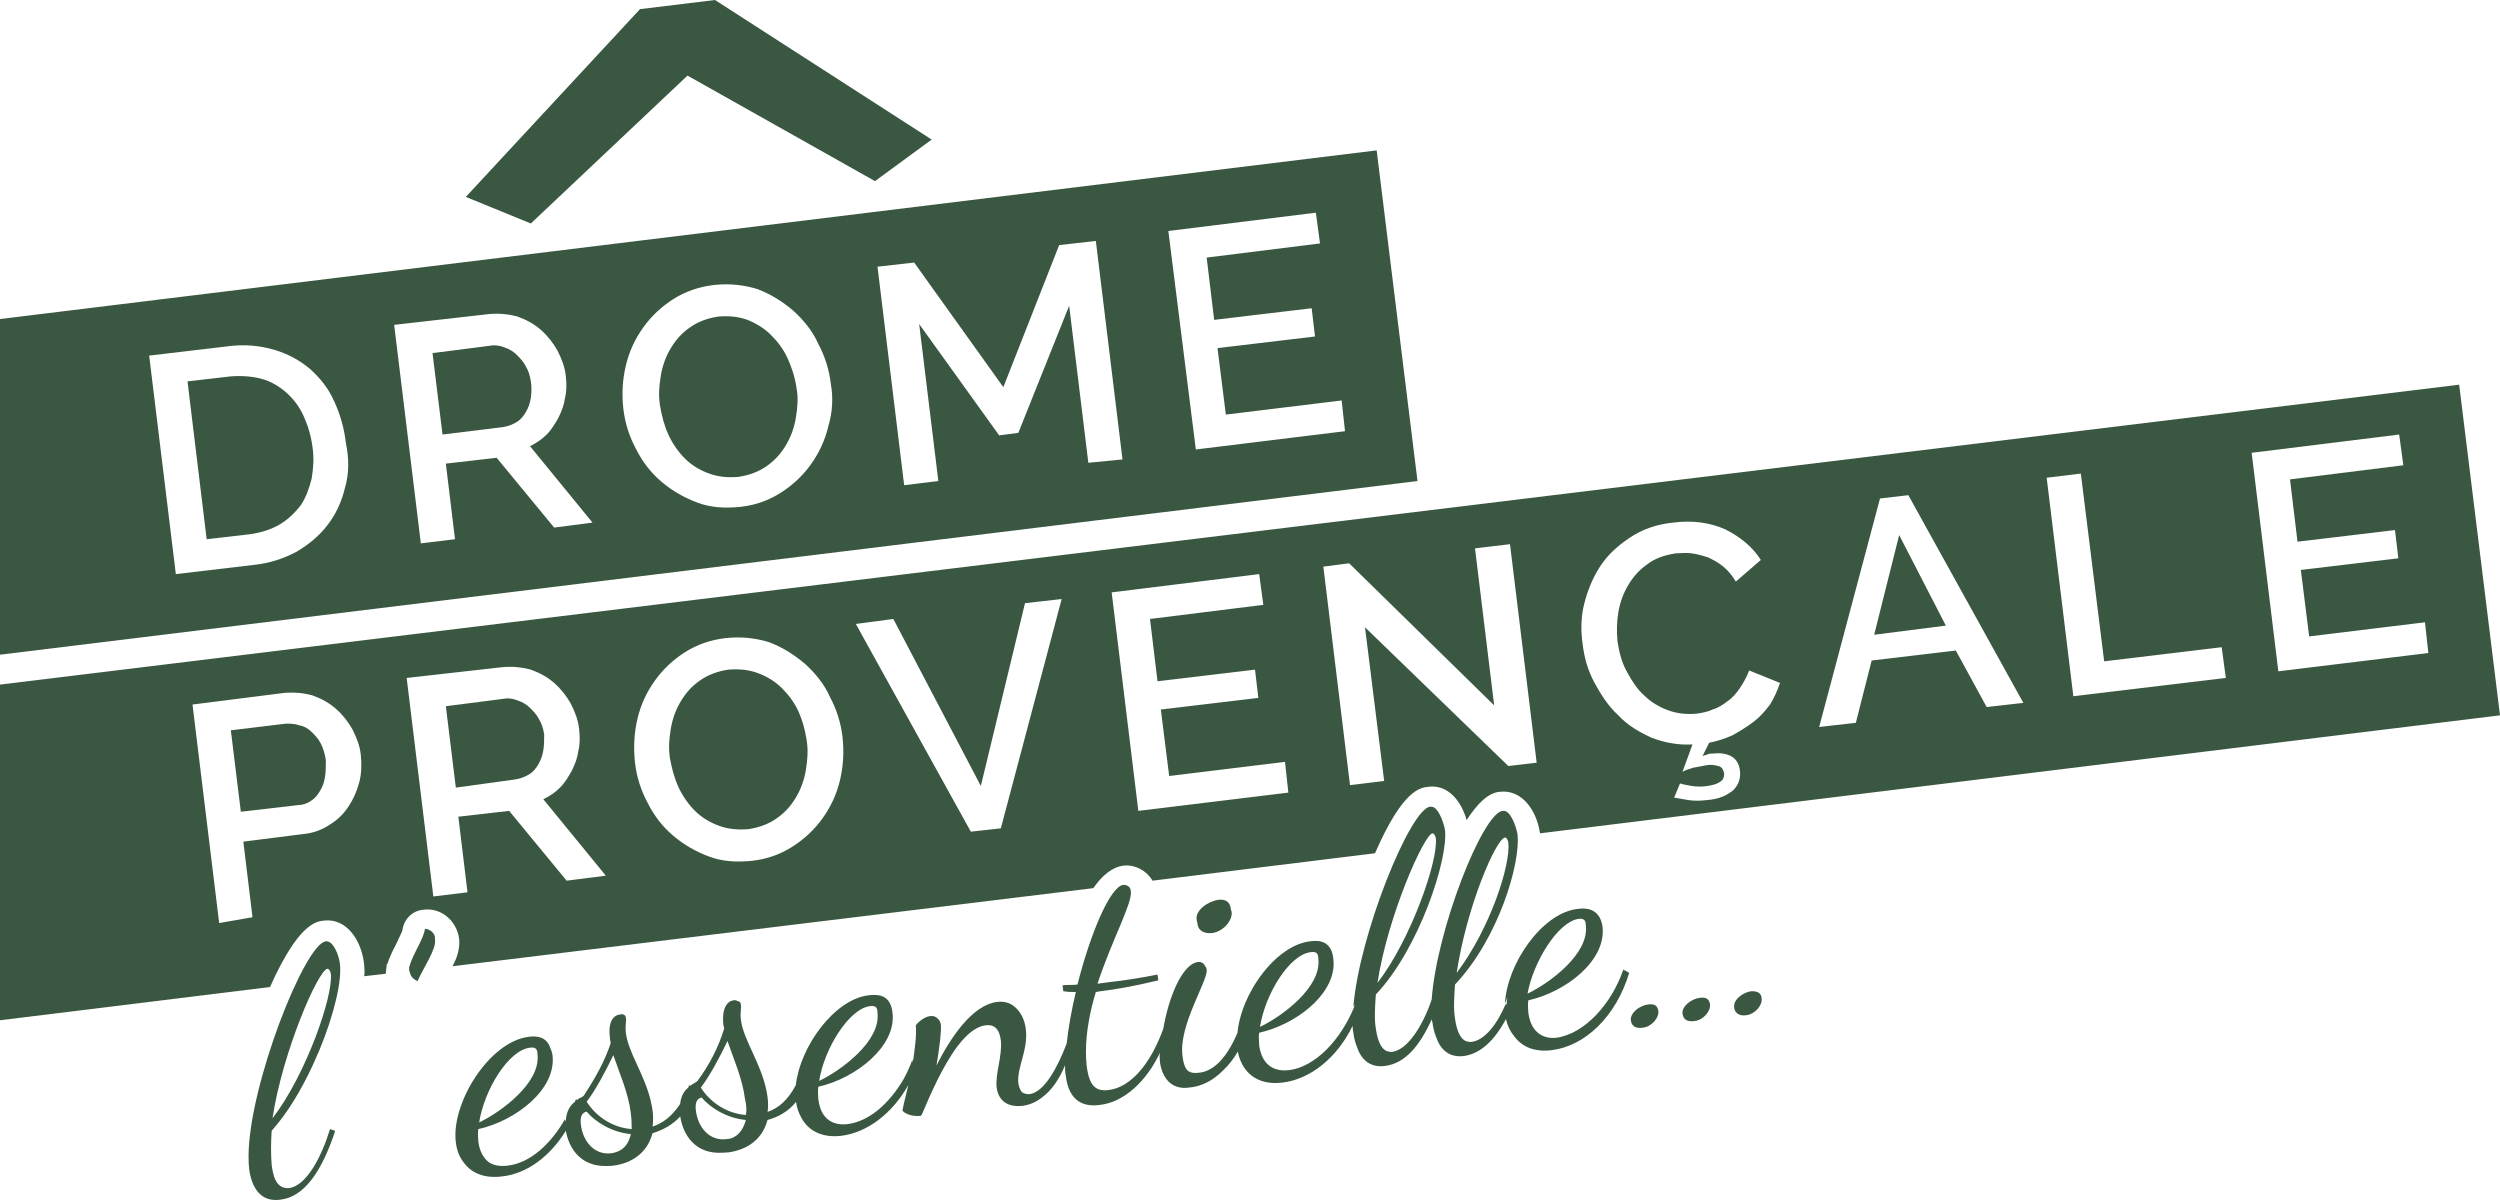 <svg width="200" height="96" viewBox="0 0 200 96" fill="none" xmlns="http://www.w3.org/2000/svg">
<path d="M129.996 77.644L129.867 77.566C128.934 80.291 126.8 82.684 124.534 83.017C124.371 83.036 124.227 83.034 124.084 83.031C122.856 82.93 122.384 81.951 122.267 81.023C122.267 80.757 122.2 80.358 122.267 80.026C125.267 79.361 128.534 76.835 128.2 74.11C128.045 73.13 127.488 72.754 126.872 72.696C126.656 72.67 126.429 72.679 126.2 72.714C123.334 73.047 120.534 77.168 120.4 80.291C120.464 80.123 120.527 79.955 120.59 79.787C120.566 79.957 120.544 80.127 120.534 80.291C120.512 80.338 120.489 80.382 120.467 80.428V80.291C119.8 81.887 118.8 83.216 117.734 83.349C117.564 83.363 117.412 83.34 117.272 83.294C116.838 83.102 116.547 82.511 116.4 81.488C116.267 80.69 116.334 79.76 116.4 78.763C119.867 75.107 121.667 69.059 121.4 66.732C121.267 66.001 120.8 64.805 120.267 64.871C120.26 64.872 120.252 64.877 120.245 64.878C120.23 64.878 120.216 64.869 120.2 64.871C118.6 65.071 114.934 74.376 114.534 79.959C113.867 81.953 112.667 83.947 111.4 84.147C111.23 84.16 111.078 84.138 110.938 84.091C110.505 83.899 110.214 83.309 110.067 82.285C109.934 81.488 110 80.557 110.067 79.56C113.534 75.905 115.867 68.726 115.6 66.4C115.467 65.669 115 64.473 114.467 64.539C114.46 64.54 114.451 64.544 114.444 64.545C114.429 64.545 114.415 64.537 114.4 64.539C112.8 64.738 108.734 74.775 108.267 80.557C108.311 80.47 108.33 80.406 108.355 80.339C108.348 80.411 108.34 80.486 108.334 80.557L108.333 80.559C107.802 81.849 107.04 83.04 106.144 83.944C105.239 84.85 104.195 85.477 103.134 85.609C101.47 85.808 100.869 84.682 100.734 83.62L100.734 83.615L100.733 83.593C100.73 83.402 100.7 83.15 100.706 82.902C100.709 82.811 100.717 82.717 100.734 82.618L100.742 82.616C103.555 81.99 106.599 79.728 106.688 77.203C106.694 77.037 106.688 76.871 106.667 76.704V76.702C106.534 75.373 105.667 75.174 104.8 75.307C103.575 75.452 102.363 76.284 101.364 77.431C100.936 77.922 100.548 78.471 100.214 79.049C99.992 79.433 99.794 79.831 99.626 80.232C99.372 80.835 99.185 81.445 99.078 82.036C99.043 82.232 99.017 82.427 99 82.618C98.067 84.811 97 85.675 96 85.808C95.578 85.873 95.252 85.84 95.012 85.646C94.8 85.43 94.662 85.065 94.6 84.479C94.267 82.02 96.667 78.43 96.534 77.566C96.51 77.422 96.452 77.323 96.382 77.242C96.264 77.019 96.051 76.918 95.8 76.968C94.534 77.168 93.467 79.893 93.067 82.285C92.067 85.077 90.467 87.005 88.667 87.204C88.534 87.221 88.41 87.227 88.294 87.222C88.179 87.217 88.073 87.201 87.974 87.174C87.792 87.123 87.64 87.027 87.51 86.892C87.499 86.882 87.486 86.875 87.476 86.864C87.406 86.787 87.344 86.697 87.289 86.593C87.121 86.283 87.009 85.85 86.934 85.276C86.77 83.758 86.966 82.063 87.368 80.442C87.459 80.079 87.556 79.717 87.666 79.364L87.667 79.361L88.067 79.294H88.068C89.202 79.162 90.734 78.896 92.667 78.43L92.6 77.965C91.267 78.231 90 78.43 88.8 78.563L87.8 78.696C88.934 75.24 90.6 72.249 90.467 71.319C90.466 70.92 90.134 70.787 89.867 70.787C88.8 70.92 87.2 74.775 86.2 78.763H86.198C85.666 78.829 85.267 78.763 85 78.829L85.067 79.294C85.4 79.361 85.667 79.361 86.067 79.361C85.734 80.757 85.467 82.219 85.334 83.482C84.6 85.409 83.534 87.403 82.334 87.536C82.115 87.536 81.912 87.489 81.75 87.368C81.622 87.215 81.525 86.989 81.467 86.672C81.334 85.409 82.267 84.014 82.067 82.352C81.998 81.731 81.763 81.132 81.36 80.723C80.984 80.302 80.446 80.057 79.734 80.159C77.8 80.416 76.056 82.969 74.918 85.241C75.158 83.817 75.329 82.45 75.267 81.953C75.232 81.745 75.14 81.576 74.995 81.469C74.859 81.328 74.666 81.251 74.4 81.288C73.934 81.355 73.467 81.754 73.267 82.02C73.334 82.817 73.2 83.748 73.067 84.745C73.027 84.844 72.983 84.943 72.94 85.041C72.96 84.942 72.98 84.844 73 84.745C72.807 85.296 72.565 85.828 72.288 86.331C71.16 88.253 69.544 89.718 67.8 89.929C67.608 89.952 67.434 89.953 67.269 89.943C66.054 89.847 65.583 88.918 65.467 87.935C65.467 87.669 65.4 87.337 65.467 86.938C68.467 86.273 71.734 83.681 71.4 81.023C71.281 79.836 70.577 79.552 69.81 79.599C69.696 79.6 69.581 79.608 69.467 79.627C66.734 79.959 64 83.748 63.667 86.805C63.035 88.003 62.281 88.658 61.41 88.949C61.459 88.576 61.461 88.159 61.4 87.736C61.067 85.276 59.467 83.282 59.267 81.554C59.2 80.956 59.334 80.557 59.267 80.358C59.267 80.208 59.154 80.096 58.986 80.078C58.904 80.025 58.794 79.994 58.667 80.026C58.2 80.092 57.734 80.624 57.867 81.953L57.934 82.285C57.467 83.814 56.734 85.21 55.8 86.473C55.667 86.606 55.467 86.672 55.2 86.872L55.134 86.805C55.134 86.872 55.067 86.938 55.067 87.005C54.734 87.27 54.468 87.668 54.401 88.396C54.401 88.375 54.4 88.353 54.4 88.334C53.735 89.329 53.004 89.86 52.206 90.126C52.234 89.935 52.25 89.733 52.248 89.521C52.25 89.286 52.235 89.043 52.2 88.799C52.168 88.562 52.116 88.333 52.062 88.105C52.052 88.058 52.046 88.01 52.034 87.964C51.512 85.883 50.244 84.146 50.067 82.618C50 82.02 50.134 81.621 50.067 81.421C50.067 81.222 49.867 81.089 49.6 81.156C49.077 81.221 48.622 81.739 48.794 83.013C48.797 83.06 48.796 83.1 48.8 83.15L48.858 83.439C48.39 84.892 47.596 86.281 46.734 87.603C46.667 87.736 46.467 87.802 46.2 87.935L46.26 87.964C46.24 87.977 46.219 87.989 46.2 88.002L46.067 87.935C46.067 88.002 46 88.068 46 88.135C45.667 88.4 45.334 88.799 45.267 89.597C45.244 89.635 45.218 89.671 45.196 89.709C45.197 89.649 45.2 89.59 45.2 89.53C44.067 91.524 42.4 93.053 40.6 93.252C39.983 93.326 39.514 93.225 39.159 93.014C38.604 92.631 38.348 91.968 38.267 91.325C38.267 91.059 38.2 90.66 38.267 90.328C41.267 89.663 44.534 87.138 44.2 84.412C44.162 84.174 44.095 83.982 44.014 83.81C43.724 82.971 42.998 82.838 42.267 82.95C39.134 83.349 36.067 88.267 36.467 91.391C36.546 92.074 36.798 92.668 37.197 93.127C37.804 93.877 38.8 94.283 40.134 94.117C42.134 93.917 44 92.521 45.267 90.461C45.518 91.903 46.482 93.342 48.547 93.279C48.714 93.28 48.885 93.273 49.067 93.252C50.6 93.053 51.8 92.189 52.2 90.66C53.017 90.41 53.825 89.974 54.419 89.314C54.644 90.805 55.634 92.359 57.816 92.217C57.961 92.215 58.111 92.206 58.267 92.189C59.8 91.99 61 91.126 61.4 89.597C62.308 89.356 63.096 88.881 63.684 88.151C63.742 88.574 63.864 88.963 64.05 89.305C64.576 90.402 65.696 91.064 67.334 90.86C69.4 90.594 71.4 89.065 72.667 86.805C72.4 87.869 72.2 88.733 72.2 88.866C72.534 89.198 73.134 89.331 73.667 89.264C73.676 89.244 73.686 89.22 73.695 89.199C73.708 89.198 73.721 89.199 73.734 89.198C74.4 87.62 75.404 85.29 76.601 83.699C76.609 83.688 76.618 83.679 76.626 83.669C76.722 83.542 76.82 83.417 76.92 83.302C77.532 82.593 78.186 82.102 78.867 82.02C79.467 81.953 79.934 82.219 80.067 83.216C80.2 84.479 79.6 85.941 79.734 87.005C79.867 88.002 80.534 88.6 81.8 88.467C82.397 88.389 82.922 88.147 83.388 87.774C84.14 87.219 84.744 86.334 85.202 85.226C85.202 85.53 85.206 85.831 85.267 86.074C85.467 87.802 86.4 88.6 87.934 88.4C89.934 88.201 91.734 86.473 92.8 84.213C92.734 84.479 92.8 84.811 92.8 85.011C93 86.273 93.734 87.204 95.134 87.005C96.116 86.919 97.042 86.448 97.828 85.651C98.278 85.233 98.683 84.719 99.027 84.123C99.329 85.726 100.516 86.866 102.6 86.606C104.832 86.344 106.995 84.596 108.206 82.067C108.212 82.256 108.224 82.448 108.267 82.618C108.319 83.015 108.409 83.383 108.538 83.71C108.882 84.755 109.588 85.434 110.8 85.276C112.372 85.08 113.556 83.726 114.545 81.537C114.554 81.632 114.569 81.726 114.6 81.82C114.652 82.218 114.742 82.586 114.871 82.913C115.215 83.957 115.922 84.636 117.134 84.479C118.439 84.284 119.552 83.255 120.474 81.528C120.595 82.03 120.798 82.486 121.104 82.853C121.693 83.698 122.695 84.193 124.134 84.014C126.8 83.681 129.267 81.355 130.334 77.832L130 77.633L129.996 77.644ZM104.867 76.171C105.334 76.104 105.467 76.303 105.467 76.702C105.734 78.962 102.6 81.288 100.8 82.153C101.2 79.56 103.134 76.37 104.867 76.171ZM43 84.346C43.267 86.606 40.134 88.932 38.334 89.796C38.734 87.204 40.667 84.014 42.4 83.814C42.867 83.748 43 83.947 43 84.346ZM122.2 79.494C122.667 76.968 124.6 73.778 126.267 73.512C126.734 73.445 126.867 73.645 126.867 74.044C127.134 76.303 124 78.63 122.2 79.494ZM120.4 66.998C120.467 66.998 120.6 67.065 120.667 67.397C120.867 69.192 119.2 74.31 116.534 77.832C117.334 72.515 119.667 67.131 120.4 66.998ZM114.6 66.666C114.667 66.666 114.8 66.732 114.867 67.065C115.067 68.859 112.867 75.174 110.2 78.63C111 73.313 113.934 66.732 114.6 66.666ZM70.2 81.023C70.467 83.282 67.334 85.609 65.534 86.473C65.934 83.881 67.934 80.69 69.6 80.491C70.067 80.424 70.2 80.624 70.2 81.023ZM59.6 87.935C59.734 88.467 59.734 88.866 59.667 89.198C58 89.065 56.734 88.068 56.067 87.005C56.734 86.141 57.534 84.678 58.2 83.282C58.667 84.678 59.4 86.273 59.6 87.935ZM50.534 90.328C48.867 90.195 47.6 89.198 46.934 88.135C47.6 87.27 48.4 85.808 49.067 84.412C49.534 85.808 50.267 87.403 50.467 89.065C50.534 89.597 50.534 89.996 50.534 90.328ZM46.467 89.929C46.4 89.397 46.534 88.999 46.934 88.932C47.6 89.73 48.934 90.594 50.467 90.727C50.2 91.99 49.334 92.189 48.934 92.255C47.534 92.455 46.6 91.258 46.467 89.929ZM55.667 88.799C55.6 88.267 55.734 87.869 56.134 87.802C56.8 88.6 58.134 89.464 59.667 89.597C59.334 90.86 58.534 91.126 58.134 91.126C56.734 91.325 55.8 90.129 55.667 88.799Z" fill="#3A5841"/>
<path d="M95.8 73.911C95.867 74.509 96.4 74.709 97 74.642C97.867 74.509 98.6 73.645 98.534 72.98C98.523 72.887 98.492 72.821 98.466 72.746C98.465 72.736 98.468 72.725 98.467 72.715C98.4 72.116 98 71.917 97.467 71.983C96.6 72.116 95.6 72.847 95.734 73.579C95.744 73.682 95.769 73.771 95.801 73.853C95.803 73.872 95.797 73.892 95.8 73.911Z" fill="#3A5841"/>
<path d="M140.93 79.885C140.93 79.866 140.935 79.845 140.932 79.825C140.866 79.427 140.599 79.294 140.132 79.294C139.466 79.36 138.666 79.958 138.732 80.557C138.733 80.561 138.736 80.563 138.736 80.567C138.736 80.586 138.73 80.604 138.732 80.623C138.799 81.088 139.199 81.288 139.666 81.221C140.399 81.155 140.999 80.424 140.932 79.892L140.93 79.885Z" fill="#3A5841"/>
<path d="M132.154 80.348C132.065 80.337 131.968 80.34 131.867 80.357C131.367 80.407 130.792 80.756 130.564 81.18C130.488 81.321 130.45 81.47 130.467 81.62C130.533 82.151 130.933 82.284 131.4 82.218C132.133 82.151 132.733 81.42 132.667 80.889C132.615 80.53 132.443 80.372 132.154 80.348Z" fill="#3A5841"/>
<path d="M136.287 79.816C136.198 79.805 136.101 79.809 136 79.825C135.333 79.892 134.533 80.49 134.6 81.088C134.666 81.62 135.066 81.753 135.533 81.686C136.266 81.62 136.866 80.889 136.8 80.357C136.748 79.999 136.576 79.841 136.287 79.816Z" fill="#3A5841"/>
<path d="M25.005 85.249L25.013 85.233C25.037 85.183 25.057 85.132 25.081 85.082C26.406 82.224 27.203 79.276 27.218 77.684C27.223 77.494 27.217 77.319 27.2 77.167C27.133 76.436 26.667 75.24 26.067 75.306C24.374 75.494 19.911 86.85 19.885 92.459C19.88 92.84 19.895 93.195 19.933 93.518C20.133 95.047 20.867 96.177 22.4 95.977C24.333 95.778 25.733 93.718 26.8 90.527L26.779 90.52C26.786 90.5 26.793 90.481 26.8 90.461L26.4 90.328C25.733 92.521 24.533 94.847 23.133 95.047C22.635 95.088 22.267 94.871 22.027 94.381C22.018 94.362 22.011 94.34 22.002 94.32C21.977 94.257 21.949 94.197 21.927 94.126C21.867 93.944 21.819 93.729 21.777 93.496C21.761 93.395 21.745 93.297 21.733 93.186C21.667 92.388 21.667 91.458 21.733 90.461C22.998 89.051 24.115 87.173 25.005 85.249ZM21.8 89.464C22.6 84.146 25.467 77.566 26.2 77.5C26.267 77.5 26.4 77.566 26.467 77.898C26.667 79.693 24.467 86.007 21.8 89.464Z" fill="#3A5841"/>
<path d="M33.999 74.309C33.866 75.173 33.066 76.237 32.732 77.367V77.633C32.746 77.698 32.772 77.755 32.799 77.811V77.832C32.866 78.164 33.132 78.364 33.399 78.497C33.866 77.433 34.932 75.904 34.799 75.173C34.799 75.157 34.789 75.144 34.788 75.127C34.792 75.076 34.803 75.019 34.799 74.974C34.732 74.575 34.332 74.309 33.999 74.309Z" fill="#3A5841"/>
<path d="M25.933 73.645C27.733 73.445 28.933 75.24 29.133 77.167C29.133 77.433 29.2 77.766 29.133 78.098L30.867 77.898C30.867 77.633 30.933 77.367 30.933 77.234C30.933 77.167 30.933 77.101 31 77.101C31.2 76.436 31.533 75.838 31.8 75.306C31.933 74.974 32.2 74.509 32.2 74.376C32.333 73.512 33 72.847 33.867 72.781C35.267 72.581 36.533 73.645 36.733 75.107C36.8 75.838 36.6 76.569 36.2 77.3L87.467 71.052C88.2 69.989 89 69.391 89.8 69.258C90.8 69.125 91.733 69.657 92.2 70.454L110 68.261C112.2 63.209 113.6 63.01 114.267 62.944C115.8 62.744 116.867 64.007 117.333 65.602C118.2 64.273 119.067 63.409 120 63.342C121.733 63.143 122.933 64.805 123.2 66.666L200 57.227L196.733 30.774L0 54.768V81.621L21.6 78.962C23.867 73.91 25.267 73.711 25.933 73.645ZM191.933 34.762L192.267 37.221L183.2 38.351L183.8 43.336L191.6 42.406L191.867 44.665L184.067 45.596L184.733 50.913L194 49.783L194.267 52.242L182.267 53.705L180.133 36.224L191.933 34.762ZM166.467 37.886L168.333 52.907L177.733 51.777L178.067 54.236L165.867 55.699L163.733 38.218L166.467 37.886ZM150.4 39.88L152.667 39.614L161.867 56.23L158.933 56.563L156.467 52.043L149.733 52.841L148.467 57.826L145.533 58.158L150.4 39.88ZM126.733 48.321C127 47.258 127.4 46.261 128 45.33C128.6 44.4 129.4 43.668 130.4 43.004C131.4 42.339 132.533 41.94 133.867 41.807C135.4 41.608 136.8 41.807 138 42.339C139.2 42.937 140.2 43.735 140.867 44.798L138.867 46.526C138.6 46.061 138.2 45.596 137.867 45.33C137.467 44.998 137.067 44.798 136.667 44.599C136.267 44.466 135.8 44.333 135.333 44.267C134.867 44.2 134.467 44.267 134.067 44.267C133.2 44.4 132.4 44.665 131.8 45.131C131.133 45.596 130.667 46.128 130.267 46.792C129.867 47.457 129.6 48.188 129.467 48.986C129.333 49.783 129.333 50.514 129.4 51.312C129.533 52.176 129.733 52.974 130.133 53.705C130.533 54.436 130.933 55.1 131.533 55.632C132.067 56.164 132.733 56.563 133.467 56.829C134.2 57.094 134.933 57.161 135.733 57.094C136.133 57.028 136.6 56.962 137 56.762C137.467 56.629 137.867 56.363 138.2 56.097C138.6 55.832 138.933 55.433 139.2 55.034C139.467 54.635 139.733 54.17 139.933 53.638L142.4 54.635C142.2 55.233 141.933 55.832 141.6 56.363C141.2 56.895 140.8 57.36 140.267 57.759C139.733 58.158 139.2 58.49 138.6 58.823C138 59.089 137.4 59.288 136.733 59.421L136.2 60.484C136.333 60.418 136.467 60.418 136.6 60.351C136.733 60.285 136.867 60.285 137 60.285C137.6 60.218 138.067 60.285 138.467 60.484C138.867 60.684 139.133 61.083 139.2 61.681C139.267 62.279 139.067 62.811 138.667 63.209C138.2 63.608 137.533 63.941 136.533 64.007C136 64.073 135.533 64.073 135.067 64.007C134.667 63.941 134.267 63.874 133.933 63.808L134.4 62.678C134.6 62.744 134.933 62.811 135.333 62.877C135.733 62.944 136.2 62.944 136.6 62.877C137 62.811 137.333 62.744 137.6 62.545C137.867 62.412 137.933 62.146 137.933 61.88C137.867 61.548 137.733 61.348 137.467 61.282C137.2 61.215 136.867 61.149 136.533 61.215C136.2 61.282 135.8 61.348 135.467 61.415C135.067 61.548 134.8 61.614 134.6 61.747L135.4 59.554C134.267 59.62 133.2 59.421 132.133 59.022C131.133 58.557 130.2 58.025 129.467 57.227C128.667 56.496 128.067 55.566 127.533 54.569C127 53.572 126.733 52.575 126.6 51.445C126.467 50.448 126.467 49.385 126.733 48.321ZM107.933 45.064L119.533 56.43L118 43.868L120.8 43.535L122.933 61.016L120.667 61.282L109.2 50.182L110.733 62.478L108 62.811L105.867 45.33L107.933 45.064ZM100.733 45.928L101.067 48.388L92 49.517L92.6 54.502L100.4 53.572L100.667 55.832L92.867 56.762L93.533 62.08L102.8 60.95L103.067 63.409L91.067 64.871L88.933 47.391L100.733 45.928ZM71.467 49.517L78.467 62.877L82 48.255L84.933 47.922L80.067 66.267L77.667 66.533L68.467 49.916L71.467 49.517ZM51 57.493C51.267 56.363 51.733 55.366 52.4 54.436C53.067 53.505 53.867 52.774 54.8 52.176C55.733 51.578 56.867 51.179 58.067 51.046C59.333 50.913 60.467 51.046 61.533 51.378C62.6 51.777 63.533 52.375 64.4 53.107C65.2 53.838 65.933 54.702 66.4 55.765C66.933 56.762 67.267 57.826 67.4 58.956C67.533 60.152 67.467 61.282 67.2 62.412C66.933 63.542 66.467 64.539 65.8 65.469C65.133 66.4 64.333 67.131 63.4 67.729C62.467 68.327 61.4 68.726 60.2 68.859C58.933 68.992 57.8 68.925 56.733 68.527C55.667 68.128 54.733 67.596 53.867 66.865C53 66.134 52.333 65.27 51.8 64.206C51.267 63.209 50.933 62.146 50.8 61.016C50.667 59.753 50.733 58.623 51 57.493ZM40.2 53.372C41 53.306 41.733 53.372 42.467 53.572C43.2 53.838 43.8 54.17 44.333 54.635C44.867 55.1 45.333 55.699 45.667 56.297C46 56.962 46.267 57.626 46.333 58.357C46.4 58.956 46.4 59.554 46.267 60.086C46.2 60.617 46 61.149 45.733 61.681C45.467 62.146 45.2 62.611 44.8 63.01C44.4 63.409 44 63.675 43.467 63.941L48.467 70.055L45.333 70.454L40.733 64.871L36.667 65.336L37.4 71.385L34.667 71.717L32.533 54.236L40.2 53.372ZM17.533 73.844L15.4 56.363L22.733 55.433C23.533 55.366 24.267 55.433 25 55.632C25.733 55.898 26.333 56.23 26.867 56.696C27.4 57.161 27.867 57.759 28.2 58.357C28.533 59.022 28.8 59.687 28.867 60.418C28.933 61.149 28.933 61.88 28.733 62.611C28.533 63.342 28.267 63.941 27.867 64.539C27.467 65.137 27 65.602 26.333 66.001C25.733 66.4 25 66.666 24.2 66.732L19.467 67.33L20.2 73.379L17.533 73.844Z" fill="#3A5841"/>
<path d="M110.133 12.03L0 25.523V52.376L113.4 38.484L110.133 12.03ZM27.6 39.016C27.333 40.146 26.867 41.143 26.2 42.007C25.533 42.871 24.733 43.535 23.733 44.134C22.733 44.665 21.6 45.064 20.267 45.197L14.067 45.928L11.933 28.448L18.133 27.716C19.533 27.517 20.8 27.65 21.933 27.982C23.067 28.315 24 28.846 24.8 29.511C25.6 30.242 26.267 31.04 26.733 32.103C27.2 33.1 27.533 34.23 27.667 35.427C27.933 36.69 27.933 37.886 27.6 39.016ZM44.333 42.206L39.733 36.623L35.667 37.088L36.4 43.137L33.667 43.469L31.533 25.988L39.133 25.124C39.933 25.058 40.667 25.124 41.4 25.324C42.133 25.59 42.733 25.922 43.267 26.387C43.8 26.852 44.267 27.451 44.6 28.049C44.933 28.713 45.2 29.378 45.267 30.109C45.333 30.707 45.333 31.306 45.2 31.837C45.133 32.369 44.933 32.901 44.667 33.433C44.4 33.898 44.133 34.363 43.733 34.762C43.333 35.161 42.933 35.427 42.4 35.693L47.4 41.807L44.333 42.206ZM66.267 34.097C66 35.227 65.533 36.224 64.867 37.155C64.2 38.085 63.4 38.816 62.467 39.415C61.533 40.013 60.467 40.412 59.267 40.544C58 40.677 56.867 40.611 55.8 40.212C54.733 39.813 53.8 39.282 52.933 38.55C52.067 37.819 51.4 36.955 50.867 35.892C50.333 34.895 50 33.831 49.867 32.702C49.733 31.505 49.8 30.375 50.067 29.245C50.333 28.115 50.8 27.118 51.467 26.188C52.133 25.257 52.933 24.526 53.867 23.928C54.8 23.33 55.933 22.931 57.133 22.798C58.4 22.665 59.533 22.798 60.6 23.13C61.667 23.529 62.6 24.127 63.467 24.858C64.267 25.59 65 26.454 65.467 27.517C66 28.514 66.333 29.578 66.467 30.707C66.667 31.837 66.6 32.967 66.267 34.097ZM87.067 37.022L85.533 24.46L81.467 34.629L79.933 34.828L73.533 25.922L75.067 38.484L72.333 38.816L70.2 21.336L73.133 21.003L80.267 30.973L84.733 19.608L87.667 19.275L89.8 36.756L87.067 37.022ZM95.667 35.958L93.467 18.478L105.267 17.015L105.6 19.475L96.533 20.605L97.133 25.59L104.933 24.659L105.2 26.919L97.4 27.849L98.067 33.167L107.333 32.037L107.6 34.496L95.667 35.958Z" fill="#3A5841"/>
<path d="M51.2 0.731L37.267 15.752L42.467 17.879L55 6.048L70 14.49L74.533 11.166L57.2 0L51.2 0.731Z" fill="#3A5841"/>
<path d="M151.934 42.804L149.934 50.78L155.667 50.049L151.934 42.804Z" fill="#3A5841"/>
<path d="M41.267 62.346C41.667 62.279 42 62.146 42.334 61.947C42.667 61.747 42.867 61.481 43.067 61.149C43.267 60.817 43.4 60.418 43.467 60.019C43.534 59.62 43.534 59.155 43.534 58.756C43.467 58.291 43.334 57.892 43.134 57.56C42.934 57.161 42.667 56.895 42.4 56.63C42.134 56.364 41.8 56.164 41.4 56.031C41.067 55.898 40.667 55.832 40.334 55.898L35.667 56.497L36.467 63.01L41.267 62.346Z" fill="#3A5841"/>
<path d="M54.267 62.944C54.6 63.675 55.067 64.339 55.6 64.871C56.133 65.403 56.8 65.802 57.533 66.067C58.267 66.333 59 66.4 59.867 66.333C60.733 66.2 61.467 65.934 62.133 65.469C62.8 65.004 63.267 64.472 63.667 63.808C64.067 63.143 64.333 62.412 64.467 61.614C64.6 60.817 64.667 60.019 64.533 59.221C64.4 58.357 64.2 57.626 63.867 56.895C63.533 56.164 63.067 55.566 62.533 55.034C62 54.502 61.333 54.104 60.6 53.838C59.867 53.572 59.133 53.505 58.267 53.572C57.4 53.705 56.667 53.971 56 54.436C55.333 54.901 54.867 55.433 54.467 56.097C54.067 56.762 53.8 57.493 53.667 58.291C53.533 59.089 53.467 59.886 53.6 60.684C53.733 61.415 53.933 62.212 54.267 62.944Z" fill="#3A5841"/>
<path d="M24.267 33.233C23.933 32.502 23.467 31.904 22.867 31.372C22.333 30.907 21.667 30.508 20.933 30.309C20.2 30.11 19.333 30.043 18.467 30.11L15 30.508L16.533 43.137L20 42.738C20.933 42.605 21.733 42.339 22.4 41.941C23.067 41.542 23.6 41.01 24.067 40.412C24.467 39.814 24.733 39.083 24.933 38.285C25.067 37.487 25.133 36.623 25 35.759C24.867 34.762 24.6 33.965 24.267 33.233Z" fill="#3A5841"/>
<path d="M42.467 30.508C42.401 30.043 42.267 29.644 42.067 29.312C41.867 28.913 41.601 28.647 41.334 28.381C41.067 28.115 40.734 27.916 40.334 27.783C40.001 27.65 39.601 27.584 39.267 27.65L34.601 28.248L35.401 34.762L40.267 34.164C40.667 34.097 41.001 33.964 41.334 33.765C41.667 33.566 41.867 33.3 42.067 32.967C42.267 32.635 42.401 32.236 42.467 31.837C42.534 31.372 42.534 30.907 42.467 30.508Z" fill="#3A5841"/>
<path d="M63 28.647C62.667 27.916 62.2 27.318 61.667 26.786C61.133 26.254 60.467 25.855 59.8 25.59C59.067 25.324 58.334 25.257 57.467 25.324C56.6 25.457 55.867 25.723 55.2 26.188C54.534 26.653 54.067 27.185 53.667 27.849C53.267 28.514 53 29.245 52.867 30.043C52.733 30.84 52.667 31.638 52.8 32.436C52.934 33.233 53.134 34.031 53.467 34.762C53.8 35.493 54.267 36.158 54.8 36.69C55.334 37.221 56 37.62 56.734 37.886C57.467 38.152 58.2 38.218 59.067 38.152C59.934 38.019 60.667 37.753 61.334 37.288C62 36.822 62.467 36.291 62.867 35.626C63.267 34.961 63.534 34.23 63.667 33.433C63.8 32.635 63.867 31.837 63.734 31.106C63.6 30.176 63.334 29.378 63 28.647Z" fill="#3A5841"/>
<path d="M24.867 64.074C25.2 63.874 25.4 63.608 25.6 63.276C25.8 62.944 25.933 62.611 26 62.146C26.067 61.747 26.067 61.282 26.067 60.817C26 60.352 25.867 59.886 25.667 59.487C25.467 59.089 25.2 58.823 24.933 58.557C24.667 58.291 24.334 58.092 23.933 58.025C23.6 57.892 23.2 57.892 22.867 57.892L18.467 58.424L19.267 64.938L23.867 64.406C24.2 64.406 24.6 64.273 24.867 64.074Z" fill="#3A5841"/>
</svg>
